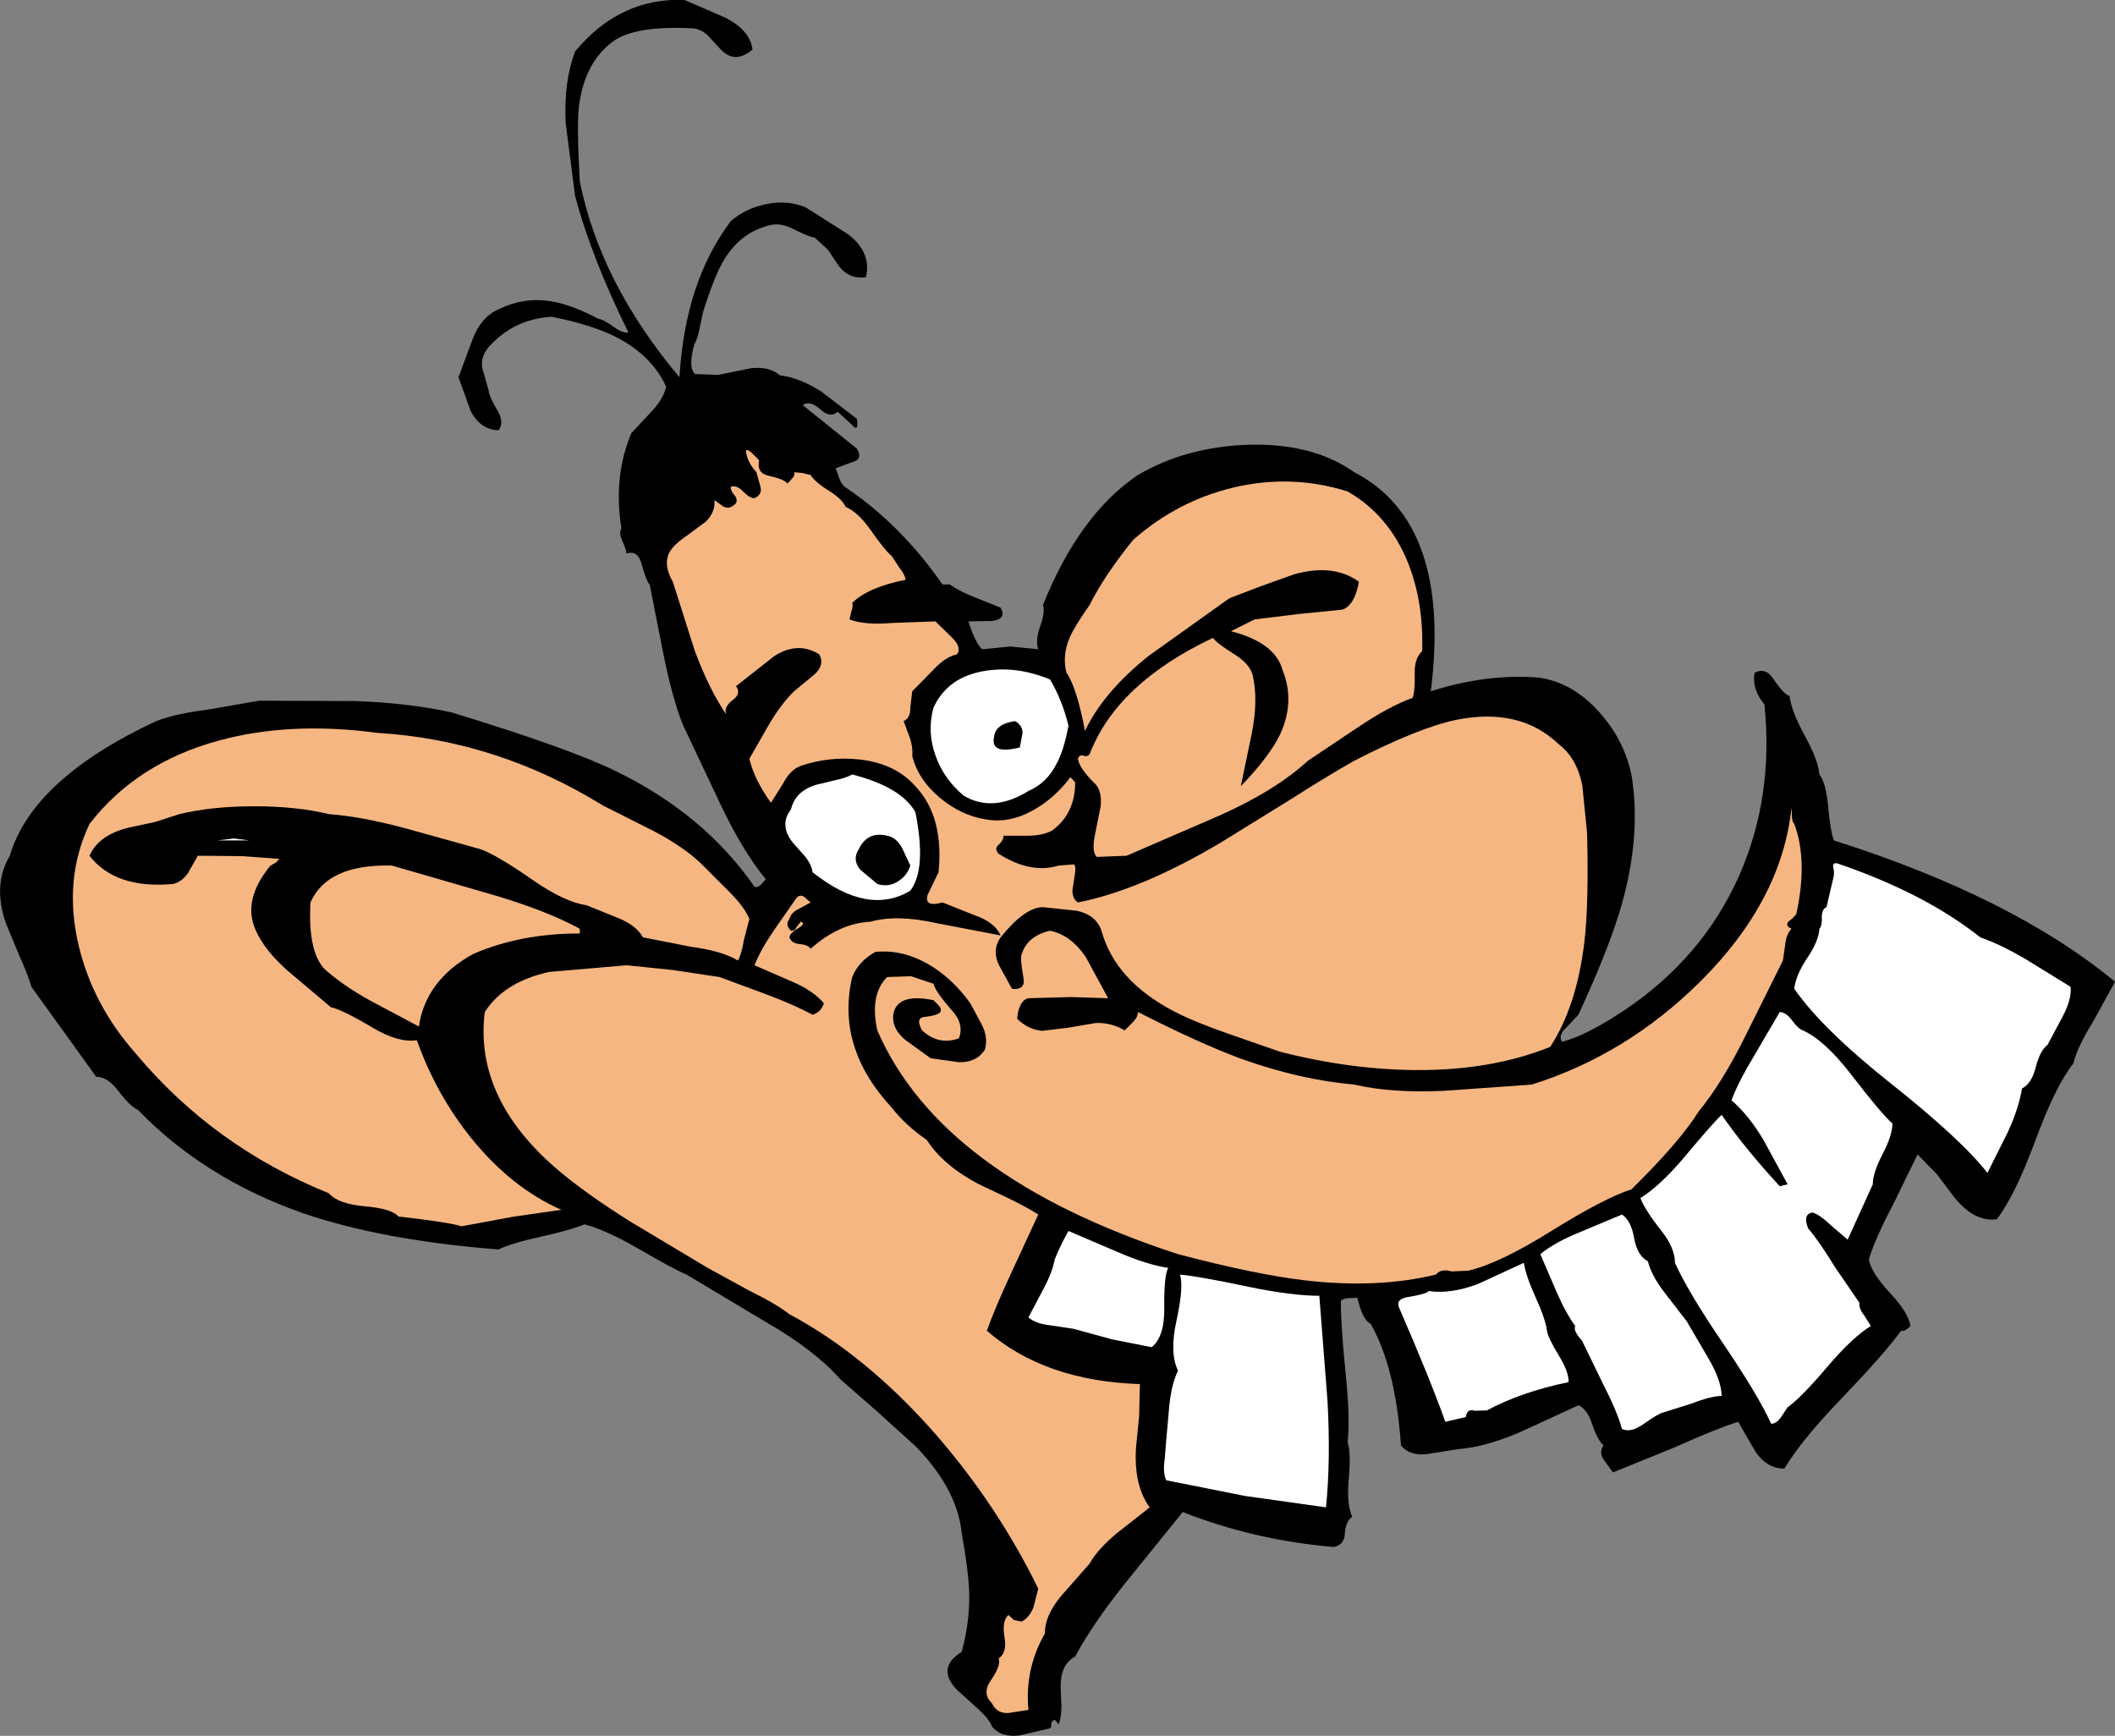 <?xml version="1.0" encoding="UTF-8" standalone="no"?>
<svg xmlns:xlink="http://www.w3.org/1999/xlink" height="221.1px" width="269.4px" xmlns="http://www.w3.org/2000/svg">
  <rect width="100%" height="100%" fill="#808080" stroke="none"/>
  <g transform="matrix(1.0, 0.0, 0.0, 1.0, 134.2, 81.1)">
    <path d="M-132.95 27.9 Q-130.05 18.1 -114.3 10.75 -111.85 9.8 -107.8 9.3 L-101.2 8.15 -88.8 8.2 Q-82.1 8.45 -76.65 9.65 -61.6 14.25 -55.7 17.15 -44.45 22.65 -38.1 31.85 -37.7 32.0 -37.3 31.6 L-36.65 30.9 Q-39.65 27.25 -42.5 21.2 L-47.25 11.15 Q-48.6 7.7 -49.7 2.2 L-51.45 -6.65 Q-51.85 -7.0 -52.5 -9.35 -53.0 -11.05 -54.4 -10.6 -54.4 -11.0 -54.95 -12.25 -55.4 -13.25 -55.05 -13.8 -56.1 -20.4 -53.8 -25.9 L-51.15 -28.75 Q-49.7 -30.3 -49.35 -31.85 -51.15 -35.75 -55.5 -38.05 -58.65 -39.7 -63.9 -40.75 -68.7 -40.5 -71.95 -36.9 -73.05 -35.6 -72.75 -34.15 L-71.95 -31.35 Q-71.95 -30.7 -70.8 -28.75 -69.95 -27.25 -70.7 -26.3 -73.0 -26.35 -74.25 -28.75 L-75.8 -33.05 -74.0 -37.9 Q-72.9 -40.75 -70.7 -41.7 -67.55 -43.25 -64.2 -42.75 -61.6 -42.4 -58.0 -40.5 -57.3 -40.4 -56.0 -39.45 -54.8 -38.6 -54.15 -38.75 -58.85 -48.25 -60.95 -56.15 L-62.15 -65.45 Q-62.4 -70.7 -60.95 -74.55 -55.2 -81.45 -47.0 -81.1 L-41.7 -78.8 Q-38.65 -77.2 -38.35 -74.8 -40.6 -72.85 -42.45 -74.85 L-44.05 -76.6 Q-45.05 -77.5 -46.15 -77.5 -53.35 -77.85 -56.15 -75.8 -59.75 -73.1 -60.45 -67.6 -60.75 -65.15 -60.35 -58.0 -57.75 -45.05 -47.65 -33.05 -46.95 -45.2 -41.1 -52.95 -39.15 -54.6 -36.6 -55.1 -33.9 -55.65 -31.6 -54.7 L-26.15 -51.25 Q-23.15 -48.9 -23.9 -45.8 -26.15 -45.45 -27.55 -47.5 L-28.75 -49.3 -30.45 -50.85 Q-31.0 -50.85 -33.1 -51.9 -34.9 -52.85 -36.4 -52.35 -39.9 -51.4 -41.95 -48.05 -43.15 -46.1 -44.65 -41.35 L-45.1 -39.2 Q-45.35 -37.95 -45.75 -37.25 -46.6 -34.25 -45.65 -33.45 L-42.7 -33.35 -38.55 -34.2 Q-36.15 -34.45 -34.9 -33.3 -32.35 -33.0 -29.55 -31.2 L-25.05 -27.75 Q-24.8 -25.95 -25.7 -27.0 L-27.5 -28.65 Q-28.45 -27.8 -29.7 -28.95 -31.05 -30.15 -31.95 -29.5 L-25.05 -23.95 Q-24.25 -22.6 -25.6 -22.25 L-27.75 -21.45 -27.25 -20.05 Q-26.95 -19.25 -26.25 -18.85 -19.35 -14.15 -14.15 -6.65 L-13.2 -6.65 Q-12.05 -5.8 -10.0 -5.0 L-6.75 -3.7 Q-5.9 -2.25 -7.85 -2.0 L-10.85 -1.95 Q-9.95 0.85 -9.1 1.6 L-5.5 1.25 -1.95 1.6 Q-2.35 0.45 -1.7 -1.35 -1.05 -3.15 -1.35 -4.05 3.3 -15.6 10.75 -20.6 16.8 -24.15 24.7 -24.45 33.0 -24.7 38.3 -20.95 50.75 -14.5 48.05 6.95 55.1 4.7 61.75 5.2 66.1 5.8 69.5 9.6 72.65 13.1 73.6 17.55 74.85 24.95 72.5 33.65 70.95 39.3 66.85 48.15 L65.3 49.8 Q64.25 50.75 64.75 51.6 67.8 50.85 72.75 47.55 82.65 40.9 87.3 30.5 91.75 20.45 90.55 8.65 88.9 6.6 89.3 4.6 90.7 3.85 91.7 5.4 93.0 7.35 93.75 7.55 93.95 9.4 95.65 12.55 97.4 15.7 97.55 17.55 98.35 18.55 98.65 21.45 98.95 24.85 99.4 25.95 122.2 33.2 135.2 43.95 L132.4 49.05 Q130.4 52.25 129.9 54.35 127.6 57.25 125.05 64.2 122.45 71.2 120.15 74.2 117.25 74.6 114.65 71.3 L112.5 68.45 110.05 65.95 106.85 72.5 Q104.65 76.65 103.85 79.3 104.1 80.95 106.5 83.55 108.9 86.1 109.15 87.8 108.35 88.6 107.95 88.4 106.0 91.15 100.3 97.1 95.2 102.4 93.1 105.95 90.9 106.0 89.4 103.8 L87.2 100.0 Q84.35 100.9 79.25 103.2 L71.25 106.45 70.05 104.8 Q69.45 103.85 70.05 103.0 69.25 102.3 68.55 100.15 67.9 98.3 66.85 97.9 L59.35 101.35 Q54.9 103.25 51.4 103.5 L47.65 104.1 Q45.35 104.4 44.25 103.0 43.55 93.05 40.4 87.55 39.3 86.95 38.7 84.2 L37.55 84.25 Q36.85 84.3 36.6 84.6 36.55 87.3 37.2 93.85 37.8 99.6 37.45 102.6 37.9 103.85 37.6 107.3 37.3 110.55 38.05 112.1 37.2 112.65 37.1 114.25 37.05 115.65 35.7 115.95 25.65 115.1 16.45 111.5 L9.25 120.4 Q4.9 125.85 2.75 129.9 0.9 130.85 0.9 133.75 L1.0 136.2 Q1.0 137.65 0.65 138.55 L0.15 137.95 Q-0.3 138.15 -0.3 138.5 -0.25 138.9 -0.45 139.05 L-4.35 139.95 Q-6.7 140.25 -7.85 138.8 -8.2 137.85 -9.75 136.45 L-12.3 134.15 Q-15.0 131.35 -11.7 129.3 -10.65 125.45 -10.75 121.7 -10.85 118.9 -11.7 114.2 -12.25 108.6 -17.55 103.15 L-22.4 98.75 -27.15 94.6 Q-30.4 90.9 -36.55 87.35 L-46.75 81.25 Q-48.35 80.6 -53.15 77.8 -57.1 75.55 -59.75 74.85 -61.4 75.55 -65.2 76.4 -68.9 77.2 -70.7 78.05 -85.45 76.9 -95.55 73.45 -108.15 69.05 -116.65 60.25 -117.5 59.95 -119.1 57.9 -120.5 56.05 -121.95 56.05 L-130.2 44.6 Q-130.6 43.15 -131.75 40.6 L-133.45 36.5 Q-135.15 31.6 -132.95 27.9" fill="#000000" fill-rule="evenodd" stroke="none"/>
    <path d="M-37.85 -20.95 Q-38.9 -22.1 -39.15 -23.35 -39.4 -24.55 -37.5 -22.45 -37.85 -20.85 -36.3 -20.5 -34.25 -20.05 -33.9 -19.5 L-33.3 -20.15 Q-32.9 -20.55 -33.05 -20.95 L-32.0 -20.85 -30.95 -20.6 Q-30.35 -19.65 -28.55 -18.55 -26.9 -17.5 -26.5 -16.55 -24.9 -15.85 -23.35 -13.65 -21.5 -11.0 -20.6 -10.25 L-19.65 -8.8 Q-18.95 -7.95 -18.85 -7.25 -23.65 -6.3 -25.65 -4.3 -25.5 -3.9 -25.75 -3.25 L-26.0 -2.2 Q-24.0 -1.45 -20.6 -1.75 L-15.05 -1.95 -13.0 0.05 Q-11.65 1.35 -12.3 2.25 -13.75 2.55 -15.25 4.15 L-18.0 6.95 -18.25 9.0 Q-18.2 10.35 -19.1 10.75 L-18.3 12.9 Q-17.9 14.1 -18.0 15.2 -17.25 18.2 -14.5 20.5 -11.8 22.75 -8.75 23.25 -5.7 23.85 -2.6 22.1 0.05 20.65 2.15 17.9 L2.75 18.55 Q2.75 22.55 -0.2 24.7 -1.45 25.35 -3.3 25.35 L-6.4 25.35 Q-6.3 25.85 -7.0 26.5 -7.6 27.0 -7.0 27.65 -2.9 30.25 0.65 29.15 L2.6 29.0 Q2.9 29.3 2.7 30.35 L2.4 32.3 Q2.4 33.4 3.1 33.85 11.15 32.25 21.25 26.25 L29.75 21.0 Q35.1 17.6 38.3 15.8 46.5 11.6 51.25 10.6 59.4 8.95 64.35 13.7 66.65 15.45 67.35 18.95 L67.95 24.95 Q68.2 33.9 67.6 39.0 66.6 47.15 63.25 52.25 55.8 55.25 46.2 55.2 37.75 55.15 28.8 52.85 L22.05 50.5 Q17.9 49.05 15.3 47.7 7.85 43.8 6.1 37.45 5.4 35.4 2.9 34.9 L-1.35 34.45 Q-3.65 34.45 -6.75 38.3 -7.85 39.85 -7.0 41.75 L-5.3 44.85 Q-3.5 45.05 -3.85 43.35 -4.3 40.9 -4.05 40.4 -3.3 38.1 -0.45 37.45 2.2 38.0 4.1 40.8 L6.95 46.05 2.2 45.9 -3.2 46.05 Q-4.4 46.3 -4.65 48.65 -3.25 50.05 -1.45 50.2 L1.9 49.8 5.4 49.2 Q7.4 49.15 9.05 50.15 L10.1 49.1 Q10.75 48.45 10.75 47.8 18.45 51.75 24.0 53.8 31.45 56.45 38.3 57.05 43.05 58.15 49.65 57.85 L60.9 57.05 Q73.0 53.25 82.4 43.9 92.75 33.6 94.0 21.75 L94.05 22.85 Q94.05 23.55 94.35 23.85 96.1 28.55 94.6 35.35 L94.2 35.8 93.65 36.25 Q93.1 36.8 94.0 37.2 93.35 37.85 93.2 39.15 L92.9 41.25 88.0 51.1 Q85.1 56.9 82.15 60.5 79.75 64.35 73.6 70.4 70.25 71.45 63.4 75.7 56.85 79.8 52.85 80.75 L50.7 80.85 Q49.35 80.45 48.7 81.25 41.3 83.05 32.15 82.0 25.95 81.3 15.85 78.65 -14.35 68.8 -22.45 50.15 -23.45 45.6 -21.2 43.35 L-18.15 43.25 -15.3 44.2 Q-15.05 45.2 -13.0 47.55 -11.35 49.3 -12.05 51.15 -14.6 52.1 -16.75 50.15 -17.6 48.6 -16.55 48.45 -14.75 48.25 -14.4 47.8 -14.25 47.35 -14.65 46.95 L-15.3 46.3 Q-19.65 45.4 -20.35 47.8 -20.8 49.75 -18.9 51.35 L-15.65 53.7 -12.05 54.2 Q-9.8 54.25 -8.75 52.6 -8.3 51.05 -9.15 49.4 L-10.6 46.7 Q-12.9 43.5 -15.9 41.75 -19.25 39.8 -22.7 40.15 -24.85 41.35 -25.65 43.35 -27.75 52.3 -20.6 60.0 -18.85 62.25 -16.15 64.1 -14.1 67.3 -9.6 69.7 L-5.7 71.55 Q-3.35 72.7 -1.95 73.6 L-5.35 80.95 Q-7.4 85.35 -8.5 88.4 -1.15 94.8 11.0 95.2 L10.9 99.25 10.5 103.3 Q10.2 108.15 12.25 110.9 L8.05 114.2 Q5.55 116.3 4.6 118.05 L0.95 122.2 Q-1.15 124.75 -1.1 126.95 -3.7 131.5 -3.2 136.7 L-5.8 137.1 Q-7.25 137.15 -7.85 135.85 -9.15 134.6 -8.0 132.95 -6.65 131.0 -7.0 130.15 -5.9 129.4 -6.25 127.45 -6.6 125.4 -5.75 124.6 L-5.05 125.25 -4.05 125.45 Q-3.05 124.9 -2.55 123.6 L-1.95 121.25 Q-7.2 110.55 -15.1 101.5 -23.9 91.5 -33.65 86.3 -35.3 85.0 -38.75 83.3 L-44.05 80.4 -53.75 74.6 Q-59.75 70.85 -63.45 67.65 -73.8 58.65 -72.45 47.8 -69.95 43.95 -64.25 42.7 L-54.4 41.85 -48.55 42.45 -42.55 43.35 -36.6 45.55 Q-33.0 46.9 -30.7 48.15 -29.65 47.85 -29.25 46.7 -30.7 45.0 -33.5 43.85 L-38.1 41.85 Q-37.3 39.85 -35.65 37.45 L-32.8 33.35 Q-32.35 32.75 -31.75 33.15 L-30.95 33.85 -32.5 34.7 Q-33.45 35.15 -33.65 35.95 -34.25 36.7 -33.45 37.45 -32.95 37.5 -32.75 37.0 L-32.2 36.3 Q-31.55 36.5 -32.4 37.05 -33.6 37.75 -33.65 38.3 -33.4 39.05 -32.35 39.15 -31.25 39.25 -30.95 39.75 -27.3 36.5 -23.3 36.3 -19.95 35.35 -14.85 36.5 L-6.75 38.05 Q-7.45 36.4 -10.0 35.5 L-14.15 33.85 Q-16.5 34.5 -16.05 32.9 L-14.65 30.0 Q-13.95 22.9 -17.6 19.05 -20.1 16.2 -24.6 15.65 -28.5 15.2 -32.2 16.45 -33.55 16.95 -34.45 18.7 L-36.0 21.15 Q-38.1 18.25 -38.75 15.55 L-36.2 11.1 Q-34.65 8.5 -33.05 6.95 L-30.45 4.8 Q-29.1 3.55 -29.85 2.25 -32.55 0.55 -35.55 2.45 L-40.45 6.3 Q-39.75 7.25 -40.85 8.05 -42.05 8.95 -41.7 9.9 -43.9 6.65 -45.7 1.8 L-48.5 -7.0 Q-49.65 -9.0 -49.05 -10.5 -48.6 -11.55 -46.95 -12.7 L-44.3 -14.65 Q-43.05 -15.9 -43.2 -17.4 L-42.3 -16.75 Q-41.4 -16.0 -40.45 -17.0 -40.2 -17.55 -40.7 -18.1 -41.2 -18.7 -41.1 -19.1 -40.35 -19.35 -39.55 -18.5 -38.65 -17.6 -38.1 -17.65 -37.05 -18.1 -37.35 -19.15 L-37.85 -20.95" fill="#f6b681" fill-rule="evenodd" stroke="none"/>
    <path d="M45.05 -9.65 Q47.15 -4.55 46.95 1.85 45.95 2.7 46.0 4.75 46.05 7.15 45.7 7.8 42.8 8.85 38.9 11.45 L32.4 15.8 Q28.25 19.6 21.2 22.75 L9.3 27.9 5.5 28.05 Q4.85 27.4 5.25 25.35 L6.0 21.6 Q6.2 19.45 5.1 18.55 3.3 16.75 3.1 15.55 3.3 15.0 3.8 15.15 4.3 15.35 4.6 14.95 8.05 5.95 20.3 0.15 20.8 0.85 23.05 2.25 24.95 3.45 25.35 4.85 26.1 8.0 25.25 12.3 L23.85 19.05 Q27.5 15.25 28.85 12.45 30.8 8.25 29.15 4.2 28.2 0.75 22.6 -0.7 L25.6 -2.2 31.3 -2.9 36.8 -3.45 Q38.35 -4.0 38.9 -7.0 35.65 -9.35 30.65 -7.95 L26.45 -6.45 22.4 -4.9 12.1 2.45 Q6.35 7.05 4.0 12.0 2.95 6.45 1.65 4.6 1.05 2.4 2.1 0.0 2.7 -1.35 4.6 -4.05 6.4 -7.7 10.15 -12.35 15.8 -17.3 22.9 -19.0 30.3 -20.75 37.45 -18.5 42.6 -15.55 45.05 -9.65" fill="#f6b681" fill-rule="evenodd" stroke="none"/>
    <path d="M-15.3 9.05 Q-13.5 5.1 -8.7 4.35 -4.65 3.7 -0.45 5.45 1.1 8.05 1.9 11.35 1.3 14.5 0.4 16.15 -0.85 18.65 -3.2 19.65 -7.7 22.45 -11.45 20.25 -13.95 18.15 -15.0 15.25 -16.15 12.15 -15.3 9.05" fill="#ffffff" fill-rule="evenodd" stroke="none"/>
    <path d="M-7.6 12.85 Q-7.45 11.1 -4.9 10.75 -3.95 11.3 -3.95 12.25 L-4.3 14.1 Q-8.0 15.05 -7.6 12.85" fill="#000000" fill-rule="evenodd" stroke="none"/>
    <path d="M-122.8 23.85 Q-116.8 16.1 -106.4 13.25 -97.3 10.75 -86.15 12.25 -70.95 13.15 -57.4 21.5 L-50.95 24.75 Q-47.15 26.75 -44.9 28.9 L-41.55 32.25 Q-39.4 34.35 -38.75 35.95 L-39.45 38.65 Q-39.7 40.3 -40.2 41.25 -42.15 40.05 -46.15 39.5 L-52.3 38.3 Q-53.15 36.75 -55.55 35.8 L-59.5 34.2 Q-62.3 33.8 -66.4 30.95 -71.0 27.75 -73.05 27.05 L-82.4 24.45 Q-88.15 22.9 -92.3 22.6 -96.4 21.6 -101.8 21.6 -107.25 21.6 -111.35 22.6 L-114.45 23.6 -117.75 24.3 Q-121.65 25.25 -122.8 27.9 -119.5 32.15 -112.2 31.5 -111.1 31.3 -110.25 30.1 L-109.0 27.9 -103.4 27.95 -98.6 28.3 -99.1 28.8 -99.75 29.15 Q-103.4 33.6 -101.6 37.45 -100.5 39.95 -97.5 42.6 L-92.05 47.2 Q-90.6 47.5 -86.65 49.85 -83.45 51.75 -81.1 51.4 -78.65 58.3 -74.15 63.9 -69.05 70.2 -62.7 73.0 L-68.95 73.9 -75.4 75.1 Q-76.95 74.6 -83.45 73.85 -84.3 72.85 -87.75 72.55 -91.15 72.25 -92.3 70.9 -107.0 64.95 -116.9 53.1 -122.4 46.9 -124.2 39.25 -126.15 30.9 -122.8 23.85" fill="#f6b681" fill-rule="evenodd" stroke="none"/>
    <path d="M-33.45 22.0 Q-32.9 19.65 -30.2 18.85 L-27.9 18.3 Q-26.45 18.0 -25.65 17.55 -19.4 19.15 -17.6 22.35 -16.15 29.6 -18.25 32.35 -23.65 35.6 -30.7 30.0 -30.8 29.1 -31.6 28.05 L-33.2 26.25 Q-35.0 24.0 -33.45 22.0" fill="#ffffff" fill-rule="evenodd" stroke="none"/>
    <path d="M-24.8 27.05 Q-23.7 24.75 -21.2 25.35 -20.05 25.55 -19.3 26.9 L-18.25 29.15 Q-18.65 30.45 -19.8 31.15 -21.0 31.95 -22.45 31.5 L-24.6 29.7 Q-25.7 28.4 -24.8 27.05" fill="#000000" fill-rule="evenodd" stroke="none"/>
    <path d="M-102.45 25.95 L-106.5 25.95 -104.4 25.7 -102.45 25.95" fill="#ffffff" fill-rule="evenodd" stroke="none"/>
    <path d="M98.45 34.45 L99.4 30.4 99.4 29.85 99.3 29.3 Q99.25 28.7 99.9 28.9 111.0 32.7 118.05 38.3 120.65 39.2 123.95 41.15 L129.55 44.6 Q129.7 46.15 128.55 48.35 L126.6 52.0 Q125.65 52.7 125.1 54.85 124.6 56.9 123.35 57.55 122.95 60.05 121.55 63.1 L118.95 68.3 Q115.6 64.0 106.45 56.75 97.85 49.9 94.35 44.85 94.5 43.2 95.95 41.0 97.45 38.8 97.55 37.2 97.9 36.85 97.85 35.75 97.85 34.7 98.45 34.45" fill="#ffffff" fill-rule="evenodd" stroke="none"/>
    <path d="M-72.2 32.65 Q-64.85 34.75 -60.35 37.2 L-60.35 37.8 Q-67.9 37.8 -73.9 40.4 -79.95 43.7 -80.85 49.65 L-87.05 46.35 Q-90.65 44.35 -92.95 42.25 -95.0 39.9 -94.65 33.85 -92.5 28.95 -84.3 29.15 L-72.2 32.65" fill="#f6b681" fill-rule="evenodd" stroke="none"/>
    <path d="M89.25 53.35 L92.5 47.8 Q93.3 47.85 94.05 48.85 94.85 49.95 95.45 50.15 98.2 51.4 101.5 55.65 105.5 60.85 106.85 62.0 106.85 63.5 105.6 65.9 104.35 68.3 104.35 69.75 L101.15 76.8 99.1 75.05 Q97.65 73.65 96.7 73.35 95.4 73.5 96.1 75.35 97.45 76.9 99.5 80.25 L102.65 84.85 Q102.55 85.55 103.25 86.45 L104.1 87.8 Q101.8 89.2 98.6 92.95 95.2 96.95 93.5 98.15 L92.6 99.5 Q92.05 100.25 91.4 100.25 89.8 96.7 85.3 90.05 80.8 83.45 79.15 79.75 79.15 77.85 77.4 75.65 75.25 72.9 74.75 71.5 77.25 69.95 80.25 66.4 84.1 61.8 85.1 60.9 87.9 65.0 92.5 70.0 L93.5 69.75 90.45 64.15 Q88.6 61.0 86.35 59.05 87.2 56.75 89.25 53.35" fill="#ffffff" fill-rule="evenodd" stroke="none"/>
    <path d="M67.15 75.8 L72.4 73.6 Q73.55 74.35 73.95 76.6 74.35 78.85 75.7 79.55 76.15 81.35 77.75 83.45 L80.65 87.2 83.4 91.9 Q85.05 94.7 85.1 96.7 83.65 96.75 81.35 97.65 L77.7 98.8 Q77.1 98.9 75.05 100.35 73.45 101.45 72.4 100.9 71.75 98.6 70.0 95.2 L67.3 89.65 Q66.15 88.4 66.45 87.8 65.2 86.1 64.0 83.3 L62.0 78.65 Q63.8 77.15 67.15 75.8" fill="#ffffff" fill-rule="evenodd" stroke="none"/>
    <path d="M1.9 75.7 L8.1 78.35 Q11.9 80.0 14.6 80.4 14.05 81.4 14.1 85.5 14.15 89.15 12.5 90.5 L7.45 89.5 2.5 88.15 -0.5 87.7 Q-2.3 87.5 -3.2 86.7 L-1.3 83.1 Q-0.15 80.95 0.15 79.3 0.95 77.35 1.9 75.7" fill="#ffffff" fill-rule="evenodd" stroke="none"/>
    <path d="M54.05 82.45 L59.9 79.75 Q60.15 81.4 61.4 84.15 62.65 86.9 62.85 88.4 62.95 89.25 64.35 91.55 65.65 93.65 65.6 94.95 59.55 96.2 55.2 98.55 L53.65 98.6 Q52.7 98.25 52.5 99.4 L49.9 100.0 Q47.9 94.4 44.0 85.45 43.55 84.35 45.2 84.1 47.4 83.75 47.8 83.35 50.6 83.75 54.05 82.45" fill="#ffffff" fill-rule="evenodd" stroke="none"/>
    <path d="M24.8 82.8 Q30.35 83.95 33.85 83.95 L34.9 97.45 Q35.3 105.0 34.7 110.9 L24.4 109.45 14.35 107.45 Q13.9 106.45 14.15 104.8 L14.35 102.35 14.75 97.85 Q15.05 95.1 15.85 93.5 14.75 91.2 15.65 87.15 16.6 82.8 16.1 81.25 18.4 81.45 24.8 82.8" fill="#ffffff" fill-rule="evenodd" stroke="none"/>
  </g>
</svg>
